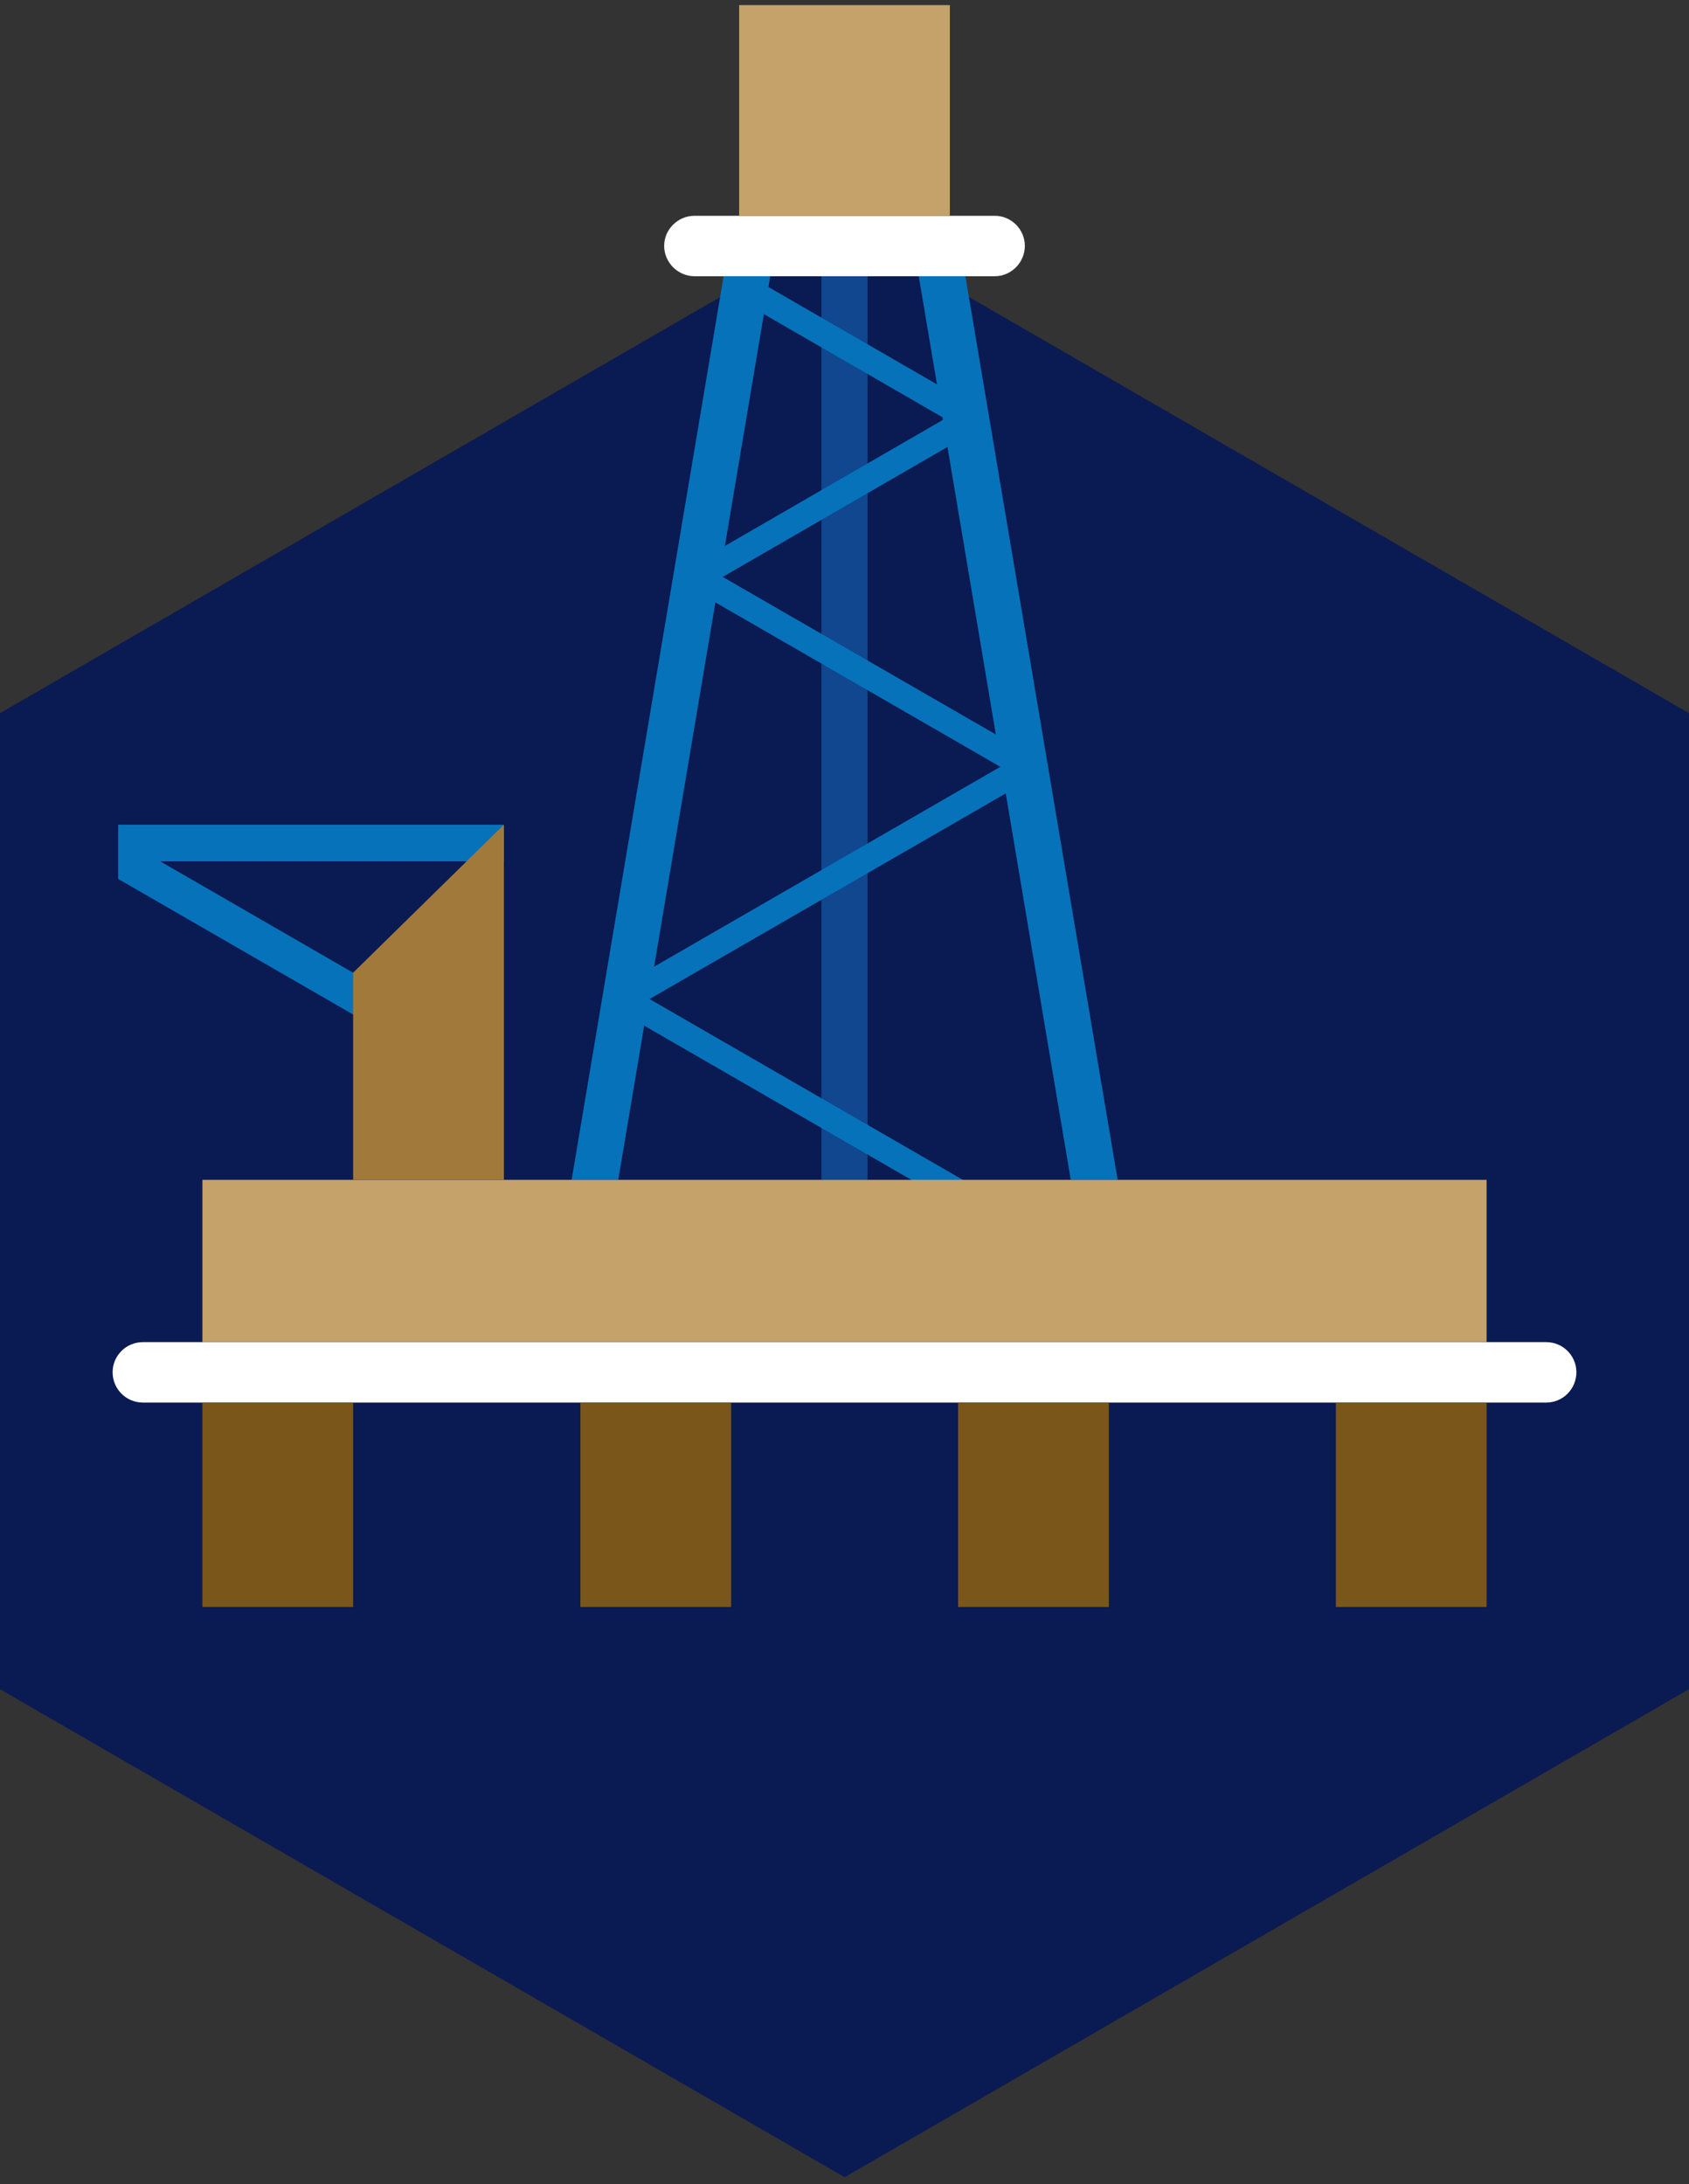<svg width="150" height="194" viewBox="0 0 150 194" fill="none" xmlns="http://www.w3.org/2000/svg">
<rect x="0" y="0" width="150" height="194" fill="#333333" stroke="none"/>
<path fill-rule="evenodd" clip-rule="evenodd" d="M75.013 20L150 63.344V150.032L75.013 193.377L0 150.032V63.344L75.013 20Z" fill="#0A1A52"/>
<path d="M72.951 104.793V24.535H77.049V104.793H72.951Z" fill="#10478F"/>
<path fill-rule="evenodd" clip-rule="evenodd" d="M61.679 24.535H88.343C89.813 24.535 91.016 23.309 91.016 21.839C91.016 20.369 89.813 19.166 88.343 19.166H61.679C60.209 19.166 58.984 20.369 58.984 21.839C58.984 23.309 60.209 24.535 61.679 24.535Z" fill="white"/>
<path fill-rule="evenodd" clip-rule="evenodd" d="M65.644 19.166H84.356V0.455H65.644V19.166Z" fill="#C5A269"/>
<path d="M61.902 51.243L86.205 37.187" stroke="#0672BA" stroke-width="2.286" stroke-miterlimit="22.926"/>
<path d="M66.112 25.581L86.205 37.187" stroke="#0672BA" stroke-width="2.286" stroke-miterlimit="22.926"/>
<path d="M61.902 51.243L91.127 68.106" stroke="#0672BA" stroke-width="2.286" stroke-miterlimit="22.926"/>
<path d="M55.398 88.733L91.127 68.106" stroke="#0672BA" stroke-width="2.286" stroke-miterlimit="22.926"/>
<path d="M55.398 88.733L87.162 107.065" stroke="#0672BA" stroke-width="2.286" stroke-miterlimit="22.926"/>
<path d="M50.764 104.793L64.263 24.535H68.406L54.907 104.793H50.764Z" fill="#0672BA"/>
<path d="M85.737 24.535L99.258 104.793H95.093L81.594 24.535H85.737Z" fill="#0672BA"/>
<path fill-rule="evenodd" clip-rule="evenodd" d="M137.327 124.574H12.695C11.203 124.574 10 123.371 10 121.879C10 120.408 11.203 119.206 12.695 119.206H137.327C138.797 119.206 140 120.408 140 121.879C140 123.371 138.797 124.574 137.327 124.574Z" fill="white"/>
<path fill-rule="evenodd" clip-rule="evenodd" d="M17.975 124.574H31.362V142.729H17.975V124.574Z" fill="#7A561B"/>
<path fill-rule="evenodd" clip-rule="evenodd" d="M118.638 124.574H132.025V142.729H118.638V124.574Z" fill="#7A561B"/>
<path fill-rule="evenodd" clip-rule="evenodd" d="M51.544 124.574H64.931V142.729H51.544V124.574Z" fill="#7A561B"/>
<path fill-rule="evenodd" clip-rule="evenodd" d="M85.091 124.574H98.478V142.729H85.091V124.574Z" fill="#7A561B"/>
<path fill-rule="evenodd" clip-rule="evenodd" d="M17.975 104.793H132.025V119.206H17.975V104.793Z" fill="#C5A269"/>
<path d="M44.75 76.503H14.232L34.481 88.198L32.877 90.983L10.49 78.063V73.251H44.75V76.503Z" fill="#0672BA"/>
<path fill-rule="evenodd" clip-rule="evenodd" d="M44.75 104.793H31.362V86.394L44.75 73.251V86.639V104.793Z" fill="#A17A3B"/>
</svg>
